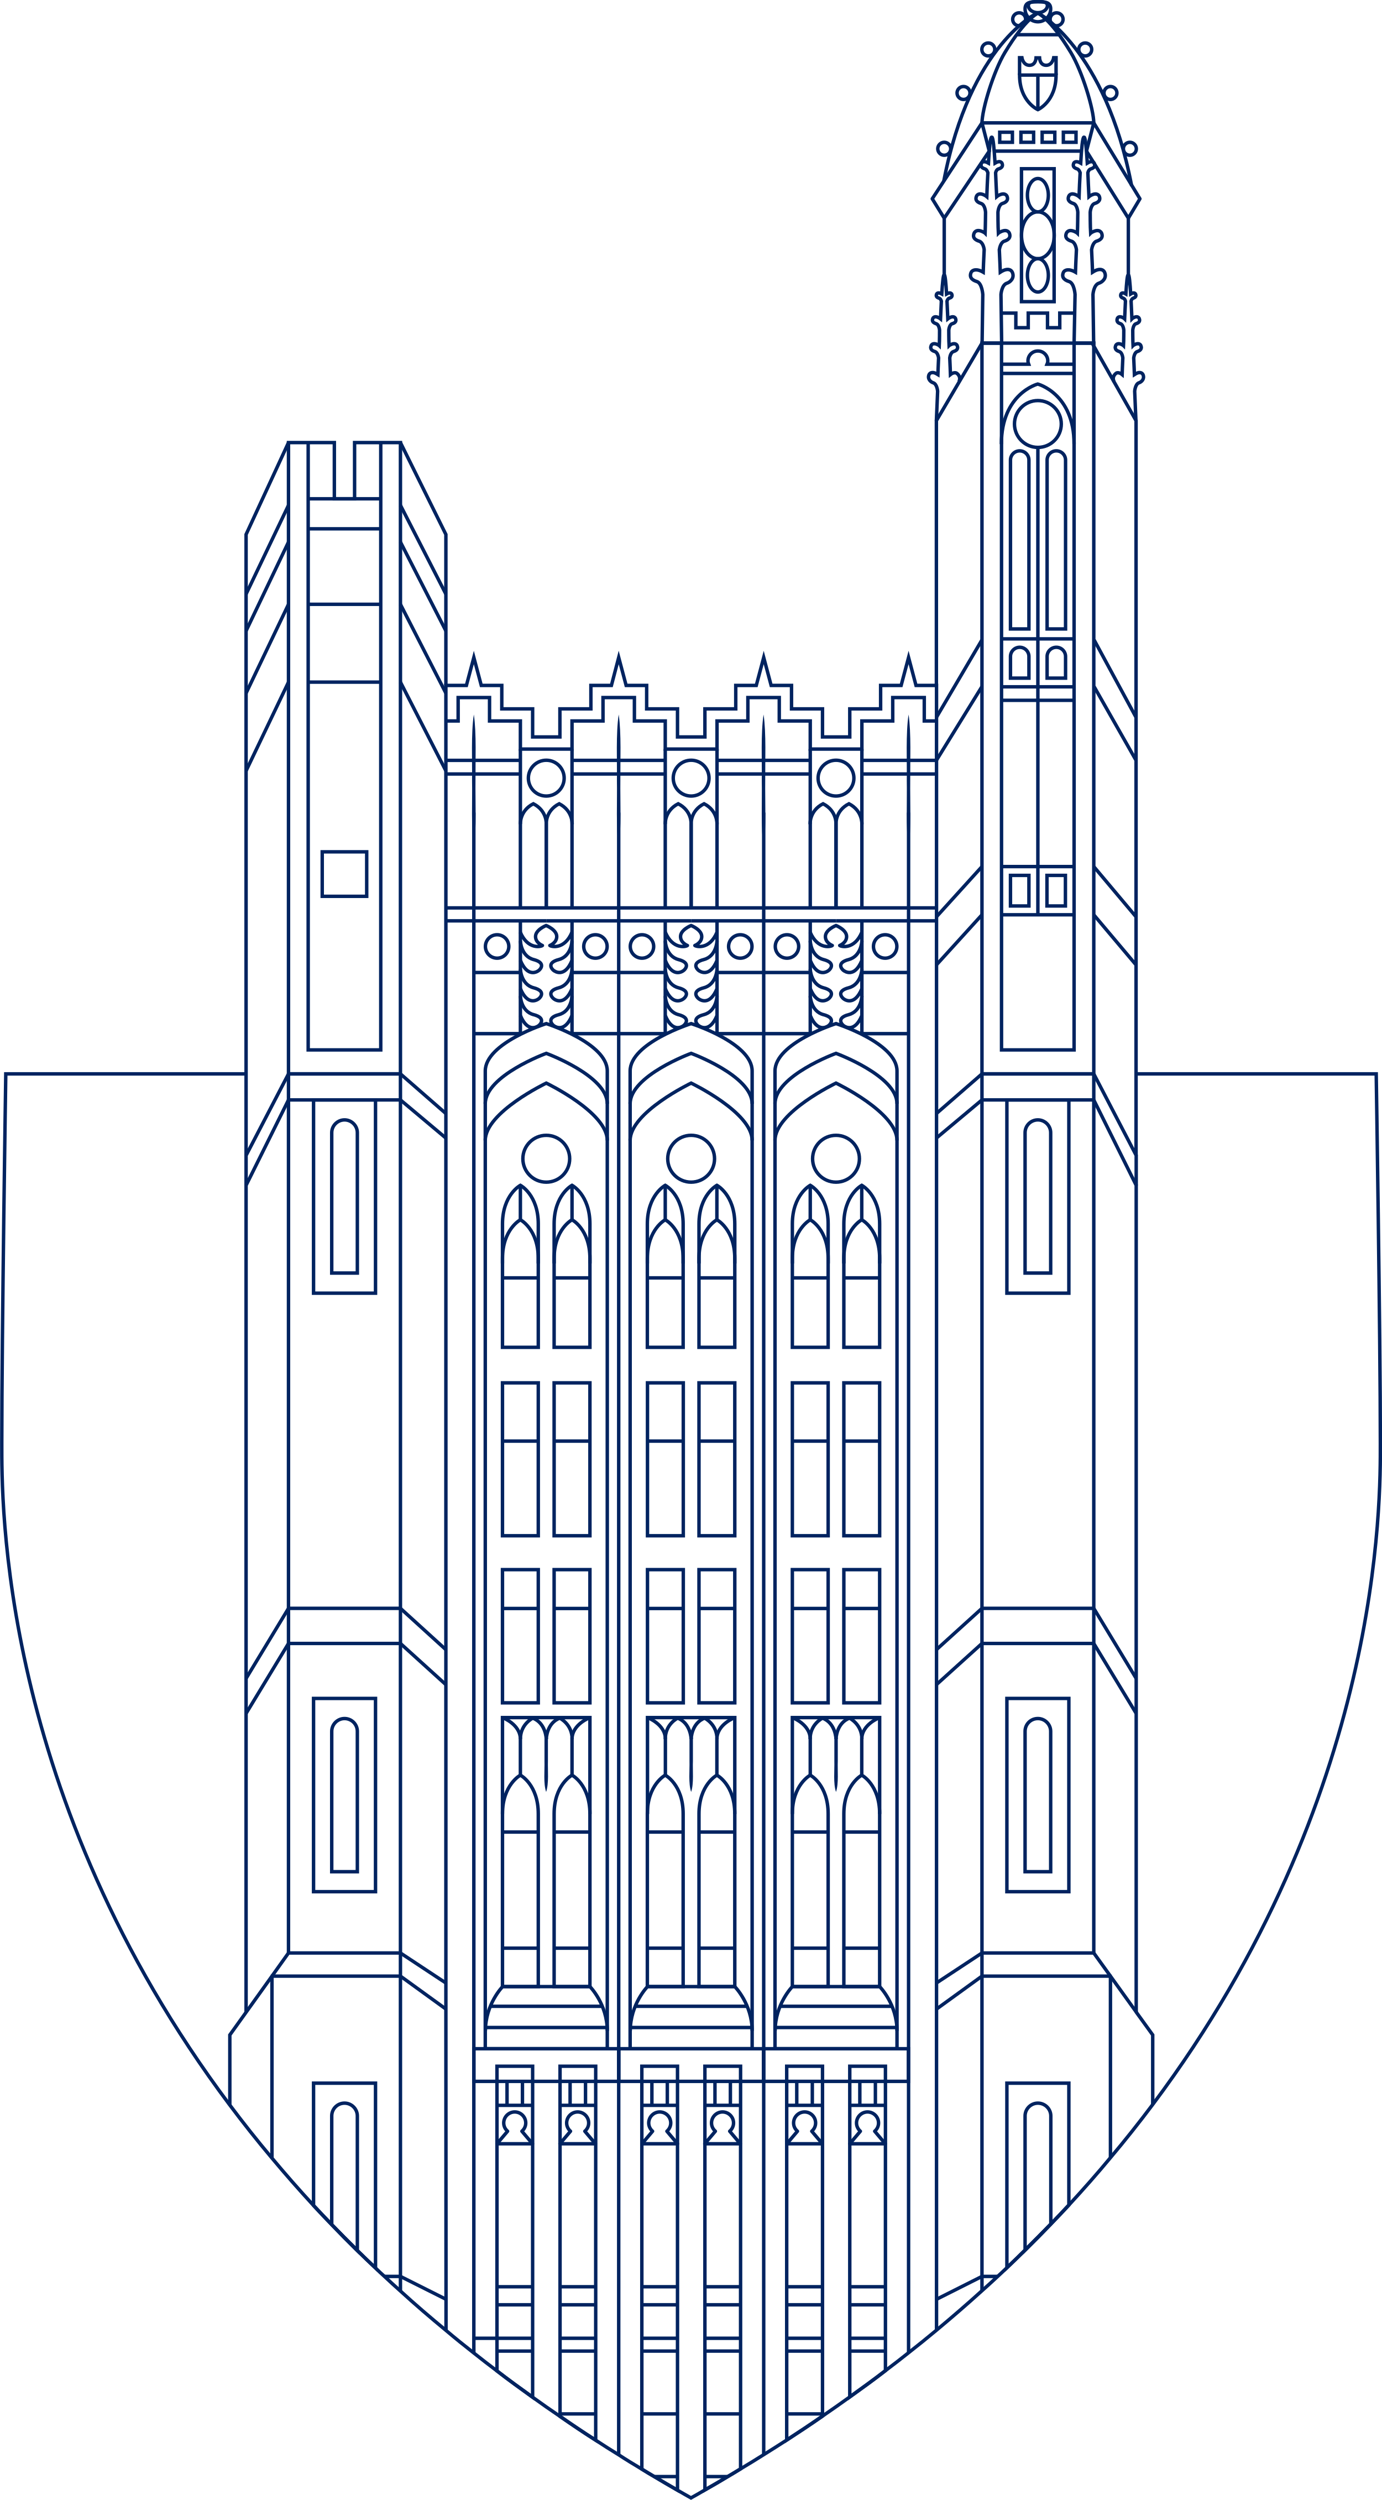 <?xml version="1.0" standalone="no"?>
<!DOCTYPE svg PUBLIC "-//W3C//DTD SVG 1.1//EN" "http://www.w3.org/Graphics/SVG/1.1/DTD/svg11.dtd">
<svg xmlns="http://www.w3.org/2000/svg" xmlns:xlink="http://www.w3.org/1999/xlink" version="1.1" id="Layer_1" x="0px" y="0px" viewBox="0 0 100.36 181.48" style="enable-background:new 0 0 100.36 181.48;" xml:space="preserve" width="100.36" height="181.48">
<style type="text/css">
	.st0{fill:none;stroke:#002360;stroke-width:0.25;stroke-miterlimit:10;}
	.st1{fill:#002360;}
	.st2{fill:none;stroke:#002360;stroke-width:0.25;stroke-linejoin:round;stroke-miterlimit:10;}
</style>
<g>
	<g>
		<g>
			<g>
				<path class="st0" d="M54.62,148.73V77.75c0-2.04-4.43-3.44-4.43-3.44s-4.43,1.4-4.43,3.44v70.98H54.62z"/>
				<path class="st0" d="M54.62,80.13c0-2.04-4.43-3.66-4.43-3.66s-4.43,1.62-4.43,3.66"/>
				<path class="st0" d="M54.62,82.79c0-2.04-4.43-4.16-4.43-4.16s-4.43,2.12-4.43,4.16"/>
				<circle class="st0" cx="50.19" cy="84.12" r="1.7"/>
				<path class="st0" d="M49.61,97.81c0,0,0-4.32,0-6.45s-1.3-2.81-1.3-2.81s-1.3,0.69-1.3,2.81s0,6.45,0,6.45H49.61z"/>
				<rect x="47.02" y="100.39" class="st0" width="2.6" height="11.1"/>
				<rect x="50.76" y="100.39" class="st0" width="2.6" height="11.1"/>
				<rect x="47.02" y="113.95" class="st0" width="2.6" height="9.67"/>
				<rect x="50.76" y="113.95" class="st0" width="2.6" height="9.67"/>
				<path class="st0" d="M53.36,97.81c0,0,0-4.32,0-6.45s-1.3-2.81-1.3-2.81s-1.3,0.69-1.3,2.81s0,6.45,0,6.45H53.36z"/>
				<path class="st0" d="M49.61,91.72c0,0,0-0.74,0-2.86c0-2.13-1.3-2.81-1.3-2.81s-1.3,0.69-1.3,2.81c0,2.13,0,2.86,0,2.86"/>
				<path class="st0" d="M53.36,91.72c0,0,0-0.74,0-2.86c0-2.13-1.3-2.81-1.3-2.81s-1.3,0.69-1.3,2.81c0,2.13,0,2.86,0,2.86"/>
				<path class="st0" d="M54.62,147.43c0-1.94-1.26-3.21-1.26-3.21h-6.34c0,0-1.25,1.27-1.25,3.21"/>
				<line class="st0" x1="54.21" y1="145.65" x2="46.17" y2="145.65"/>
				<line class="st0" x1="54.61" y1="147.19" x2="45.77" y2="147.19"/>
				<path class="st0" d="M49.61,144.22c0,0,0-10.41,0-12.54s-1.3-2.81-1.3-2.81s-1.3,0.69-1.3,2.81s0,12.54,0,12.54H49.61z"/>
				<path class="st0" d="M53.36,144.22c0,0,0-10.41,0-12.54s-1.3-2.81-1.3-2.81s-1.3,0.69-1.3,2.81s0,12.54,0,12.54H53.36z"/>
				<polyline class="st0" points="47.02,131.69 47.02,124.69 53.36,124.69 53.36,131.69     "/>
				<path class="st0" d="M47.02,124.69c0,0,1.3,0.48,1.3,1.57s0,2.62,0,2.62"/>
				<path class="st0" d="M53.36,124.69c0,0-1.3,0.48-1.3,1.57s0,2.62,0,2.62"/>
				<path class="st0" d="M50.19,126.25c0,0-0.02-1.16-0.98-1.52c0,0-0.9,0.43-0.9,1.52"/>
				<path class="st0" d="M50.19,126.25c0,0,0.02-1.16,0.98-1.52c0,0,0.9,0.43,0.9,1.52"/>
				<g>
					<path class="st1" d="M50.19,130.09c-0.21-0.62-0.1-1.59-0.12-2.24c0-0.37,0-1.32,0-1.68c0,0,0.13-0.56,0.13-0.56l0.12,0.56       c0,0.35,0,1.31,0,1.68C50.29,128.5,50.4,129.47,50.19,130.09L50.19,130.09z"/>
				</g>
				<line class="st0" x1="50.76" y1="133" x2="53.36" y2="133"/>
				<line class="st0" x1="50.76" y1="141.43" x2="53.36" y2="141.43"/>
				<line class="st0" x1="47.02" y1="133" x2="49.61" y2="133"/>
				<line class="st0" x1="50.76" y1="116.77" x2="53.36" y2="116.77"/>
				<line class="st0" x1="47.02" y1="116.77" x2="49.61" y2="116.77"/>
				<line class="st0" x1="50.76" y1="92.77" x2="53.36" y2="92.77"/>
				<line class="st0" x1="47.02" y1="92.77" x2="49.61" y2="92.77"/>
				<line class="st0" x1="50.76" y1="104.62" x2="53.36" y2="104.62"/>
				<line class="st0" x1="47.02" y1="104.62" x2="49.61" y2="104.62"/>
				<line class="st0" x1="47.02" y1="141.43" x2="49.61" y2="141.43"/>
				<line class="st0" x1="52.06" y1="88.54" x2="52.06" y2="86.05"/>
				<line class="st0" x1="48.31" y1="86.05" x2="48.31" y2="88.54"/>
				<g>
					<path class="st0" d="M49.2,150v30.78c-0.57-0.33-1.14-0.66-1.69-0.99c-0.3-0.18-0.6-0.35-0.9-0.54V150H49.2z"/>
					<path class="st2" d="M49.2,155.63l-0.77-0.91c0.17-0.15,0.28-0.36,0.28-0.6c0-0.44-0.36-0.8-0.8-0.8c-0.44,0-0.8,0.36-0.8,0.8       c0,0.24,0.11,0.45,0.28,0.6l-0.77,0.91H49.2z"/>
					<g>
						<line class="st2" x1="46.61" y1="166.01" x2="49.2" y2="166.01"/>
						<line class="st2" x1="46.61" y1="167.32" x2="49.2" y2="167.32"/>
						<line class="st2" x1="46.61" y1="169.75" x2="49.2" y2="169.75"/>
						<line class="st2" x1="46.61" y1="170.68" x2="49.2" y2="170.68"/>
					</g>
					<g>
						<line class="st2" x1="49.2" y1="179.79" x2="47.51" y2="179.79"/>
					</g>
					<line class="st2" x1="49.2" y1="175.24" x2="46.61" y2="175.24"/>
					<line class="st2" x1="49.2" y1="152.84" x2="46.61" y2="152.84"/>
					<g>
						<line class="st2" x1="48.46" y1="151.1" x2="48.46" y2="152.84"/>
						<line class="st2" x1="47.34" y1="151.1" x2="47.34" y2="152.84"/>
					</g>
				</g>
				<path class="st0" d="M53.78,150v29.23c-0.31,0.19-0.62,0.38-0.93,0.56c-0.54,0.33-1.1,0.65-1.66,0.97V150H53.78z"/>
				<path class="st2" d="M51.18,155.63l0.77-0.91c-0.17-0.15-0.28-0.36-0.28-0.6c0-0.44,0.36-0.8,0.8-0.8c0.44,0,0.8,0.36,0.8,0.8      c0,0.24-0.11,0.45-0.28,0.6l0.77,0.91H51.18z"/>
				<g>
					<line class="st2" x1="53.78" y1="166.01" x2="51.18" y2="166.01"/>
					<line class="st2" x1="53.78" y1="167.32" x2="51.18" y2="167.32"/>
					<line class="st2" x1="53.78" y1="169.75" x2="51.18" y2="169.75"/>
					<line class="st2" x1="53.78" y1="170.68" x2="51.18" y2="170.68"/>
				</g>
				<g>
					<line class="st2" x1="52.85" y1="179.79" x2="51.19" y2="179.79"/>
				</g>
				<line class="st2" x1="51.18" y1="175.24" x2="53.78" y2="175.24"/>
				<line class="st2" x1="51.18" y1="152.84" x2="53.78" y2="152.84"/>
				<g>
					<line class="st2" x1="51.92" y1="151.1" x2="51.92" y2="152.84"/>
					<line class="st2" x1="53.04" y1="151.1" x2="53.04" y2="152.84"/>
				</g>
				<rect x="44.93" y="148.73" class="st0" width="10.52" height="2.37"/>
				<g>
					<polyline class="st0" points="44.93,178.21 44.93,151.1 44.93,148.73 44.93,75.04 44.93,70.6 44.93,66.85 44.93,65.91        44.93,61.52 44.93,58.99      "/>
					<line class="st0" x1="48.31" y1="75.09" x2="48.31" y2="66.85"/>
					<path class="st0" d="M49.27,66.41"/>
					<line class="st0" x1="50.19" y1="66.85" x2="44.93" y2="66.85"/>
					<line class="st0" x1="48.31" y1="70.6" x2="44.93" y2="70.6"/>
					<path class="st2" d="M48.31,70.36c0,0,0.04,1.11,0.96,1.35s0.49,0.7,0.39,0.78c-0.1,0.09-0.81,0.58-1.35-0.72"/>
					<path class="st2" d="M48.31,68.31c0,0,0.04,1.11,0.96,1.35c0.92,0.24,0.49,0.7,0.39,0.78c-0.1,0.09-0.81,0.58-1.35-0.72"/>
					<path class="st2" d="M48.31,66.41"/>
				</g>
				<g>
					<polyline class="st0" points="55.46,58.99 55.46,61.52 55.46,65.91 55.46,66.85 55.46,70.6 55.46,75.04 55.46,148.73        55.46,151.1 55.46,178.2      "/>
					<line class="st0" x1="52.07" y1="75.09" x2="52.07" y2="66.85"/>
					<path class="st0" d="M51.11,66.41"/>
					<line class="st0" x1="50.19" y1="66.85" x2="55.45" y2="66.85"/>
					<line class="st0" x1="52.07" y1="70.6" x2="55.45" y2="70.6"/>
					<path class="st2" d="M52.07,70.36c0,0-0.04,1.11-0.96,1.35c-0.92,0.24-0.49,0.7-0.39,0.78c0.1,0.09,0.81,0.58,1.35-0.72"/>
					<path class="st2" d="M52.07,68.31c0,0-0.04,1.11-0.96,1.35c-0.92,0.24-0.49,0.7-0.39,0.78s0.81,0.58,1.35-0.72"/>
					<path class="st2" d="M52.07,66.41"/>
					<path class="st2" d="M52.07,67.67c-0.54,1.29-1.5,1.06-1.61,0.97c0,0,0.5-0.19,0.5-0.65c0-0.5-0.77-0.8-0.77-0.8       s-0.77,0.3-0.77,0.8c0,0.46,0.5,0.65,0.5,0.65c-0.1,0.09-1.06,0.32-1.61-0.97"/>
				</g>
				<circle class="st2" cx="46.62" cy="68.71" r="0.85"/>
				<circle class="st2" cx="50.19" cy="56.49" r="1.3"/>
				<circle class="st2" cx="53.76" cy="68.71" r="0.85"/>
				<path class="st2" d="M48.31,72.31c0,0,0.04,1.11,0.96,1.35c0.92,0.24,0.49,0.7,0.39,0.78c-0.1,0.09-0.81,0.58-1.35-0.72"/>
				<path class="st2" d="M52.07,72.31c0,0-0.04,1.11-0.96,1.35c-0.92,0.24-0.49,0.7-0.39,0.78c0.1,0.09,0.81,0.58,1.35-0.72"/>
				<line class="st2" x1="44.93" y1="75.04" x2="48.31" y2="75.04"/>
				<line class="st2" x1="52.07" y1="75.04" x2="55.45" y2="75.04"/>
				<line class="st0" x1="48.31" y1="65.91" x2="48.31" y2="54.38"/>
				<line class="st0" x1="52.07" y1="65.91" x2="52.07" y2="54.38"/>
				<g>
					<path class="st1" d="M44.93,61.51c-0.21-1.36-0.1-3.43-0.13-4.82c0.02-1.36-0.08-3.48,0.13-4.82c0.2,1.33,0.11,3.46,0.12,4.82       C45.03,58.09,45.14,60.15,44.93,61.51L44.93,61.51z"/>
				</g>
				<g>
					<path class="st1" d="M55.45,61.51c-0.21-1.36-0.1-3.43-0.13-4.82c0.02-1.36-0.08-3.48,0.13-4.82c0.2,1.33,0.11,3.46,0.12,4.82       C55.55,58.09,55.66,60.15,55.45,61.51L55.45,61.51z"/>
				</g>
				<path class="st0" d="M50.19,65.91l0-6.08c0,0,0.07-0.97-0.94-1.48c-1,0.51-0.94,1.48-0.94,1.48"/>
				<path class="st0" d="M50.19,65.91l0-6.08c0,0-0.07-0.97,0.94-1.48c1,0.51,0.94,1.48,0.94,1.48"/>
				<line class="st2" x1="55.45" y1="65.91" x2="44.93" y2="65.91"/>
				<line class="st2" x1="48.31" y1="55.2" x2="44.93" y2="55.2"/>
				<line class="st2" x1="48.31" y1="56.19" x2="44.93" y2="56.19"/>
				<line class="st2" x1="55.45" y1="55.2" x2="52.07" y2="55.2"/>
				<line class="st2" x1="55.45" y1="56.19" x2="52.07" y2="56.19"/>
			</g>
			<g>
				<path class="st0" d="M65.14,148.73V77.75c0-2.04-4.43-3.44-4.43-3.44s-4.43,1.4-4.43,3.44v70.98H65.14z"/>
				<path class="st0" d="M65.14,80.13c0-2.04-4.43-3.66-4.43-3.66s-4.43,1.62-4.43,3.66"/>
				<path class="st0" d="M65.14,82.79c0-2.04-4.43-4.16-4.43-4.16s-4.43,2.12-4.43,4.16"/>
				<circle class="st0" cx="60.71" cy="84.12" r="1.7"/>
				<path class="st0" d="M60.14,97.81c0,0,0-4.32,0-6.45s-1.3-2.81-1.3-2.81s-1.3,0.69-1.3,2.81s0,6.45,0,6.45H60.14z"/>
				<rect x="57.54" y="100.39" class="st0" width="2.6" height="11.1"/>
				<rect x="61.28" y="100.39" class="st0" width="2.6" height="11.1"/>
				<rect x="57.54" y="113.95" class="st0" width="2.6" height="9.67"/>
				<rect x="61.28" y="113.95" class="st0" width="2.6" height="9.67"/>
				<path class="st0" d="M63.88,97.81c0,0,0-4.32,0-6.45s-1.3-2.81-1.3-2.81s-1.3,0.69-1.3,2.81s0,6.45,0,6.45H63.88z"/>
				<path class="st0" d="M60.14,91.72c0,0,0-0.74,0-2.86c0-2.13-1.3-2.81-1.3-2.81s-1.3,0.69-1.3,2.81c0,2.13,0,2.86,0,2.86"/>
				<path class="st0" d="M63.88,91.72c0,0,0-0.74,0-2.86c0-2.13-1.3-2.81-1.3-2.81s-1.3,0.69-1.3,2.81c0,2.13,0,2.86,0,2.86"/>
				<path class="st0" d="M65.14,147.43c0-1.94-1.26-3.21-1.26-3.21h-6.34c0,0-1.25,1.27-1.25,3.21"/>
				<line class="st0" x1="64.73" y1="145.65" x2="56.7" y2="145.65"/>
				<line class="st0" x1="65.14" y1="147.19" x2="56.29" y2="147.19"/>
				<path class="st0" d="M60.14,144.22c0,0,0-10.41,0-12.54s-1.3-2.81-1.3-2.81s-1.3,0.69-1.3,2.81s0,12.54,0,12.54H60.14z"/>
				<path class="st0" d="M63.88,144.22c0,0,0-10.41,0-12.54s-1.3-2.81-1.3-2.81s-1.3,0.69-1.3,2.81s0,12.54,0,12.54H63.88z"/>
				<polyline class="st0" points="57.54,131.69 57.54,124.69 63.88,124.69 63.88,131.69     "/>
				<path class="st0" d="M57.54,124.69c0,0,1.3,0.48,1.3,1.57s0,2.62,0,2.62"/>
				<path class="st0" d="M63.88,124.69c0,0-1.3,0.48-1.3,1.57s0,2.62,0,2.62"/>
				<path class="st0" d="M60.71,126.25c0,0-0.02-1.16-0.98-1.52c0,0-0.9,0.43-0.9,1.52"/>
				<path class="st0" d="M60.71,126.25c0,0,0.02-1.16,0.98-1.52c0,0,0.9,0.43,0.9,1.52"/>
				<g>
					<path class="st1" d="M60.71,130.09c-0.21-0.62-0.1-1.59-0.12-2.24c0-0.37,0-1.32,0-1.68c0,0,0.13-0.56,0.13-0.56l0.12,0.56       c0,0.35,0,1.31,0,1.68C60.81,128.5,60.92,129.47,60.71,130.09L60.71,130.09z"/>
				</g>
				<line class="st0" x1="61.28" y1="133" x2="63.88" y2="133"/>
				<line class="st0" x1="61.28" y1="141.43" x2="63.88" y2="141.43"/>
				<line class="st0" x1="57.54" y1="133" x2="60.14" y2="133"/>
				<line class="st0" x1="61.28" y1="116.77" x2="63.88" y2="116.77"/>
				<line class="st0" x1="57.54" y1="116.77" x2="60.14" y2="116.77"/>
				<line class="st0" x1="61.28" y1="92.77" x2="63.88" y2="92.77"/>
				<line class="st0" x1="57.54" y1="92.77" x2="60.14" y2="92.77"/>
				<line class="st0" x1="61.28" y1="104.62" x2="63.88" y2="104.62"/>
				<line class="st0" x1="57.54" y1="104.62" x2="60.14" y2="104.62"/>
				<line class="st0" x1="57.54" y1="141.43" x2="60.14" y2="141.43"/>
				<line class="st0" x1="62.58" y1="88.54" x2="62.58" y2="86.05"/>
				<line class="st0" x1="58.84" y1="86.05" x2="58.84" y2="88.54"/>
				<g>
					<path class="st0" d="M59.73,150v25.4c-0.85,0.59-1.72,1.17-2.6,1.74V150H59.73z"/>
					<path class="st2" d="M59.72,155.63l-0.77-0.91c0.17-0.15,0.28-0.36,0.28-0.6c0-0.44-0.36-0.8-0.8-0.8c-0.44,0-0.8,0.36-0.8,0.8       c0,0.24,0.11,0.45,0.28,0.6l-0.77,0.91H59.72z"/>
					<g>
						<line class="st2" x1="57.13" y1="166.01" x2="59.72" y2="166.01"/>
						<line class="st2" x1="57.13" y1="167.32" x2="59.72" y2="167.32"/>
						<line class="st2" x1="57.13" y1="169.75" x2="59.72" y2="169.75"/>
						<line class="st2" x1="57.13" y1="170.68" x2="59.72" y2="170.68"/>
					</g>
					<line class="st2" x1="59.72" y1="175.24" x2="57.13" y2="175.24"/>
					<line class="st2" x1="59.72" y1="152.84" x2="57.13" y2="152.84"/>
					<g>
						<line class="st2" x1="58.99" y1="151.1" x2="58.99" y2="152.84"/>
						<line class="st2" x1="57.86" y1="151.1" x2="57.86" y2="152.84"/>
					</g>
				</g>
				<path class="st0" d="M64.3,150v22.1c-0.84,0.65-1.71,1.28-2.59,1.91V150H64.3z"/>
				<path class="st2" d="M61.71,155.63l0.77-0.91c-0.17-0.15-0.28-0.36-0.28-0.6c0-0.44,0.36-0.8,0.8-0.8c0.44,0,0.8,0.36,0.8,0.8      c0,0.24-0.11,0.45-0.28,0.6l0.77,0.91H61.71z"/>
				<g>
					<line class="st2" x1="64.3" y1="166.01" x2="61.71" y2="166.01"/>
					<line class="st2" x1="64.3" y1="167.32" x2="61.71" y2="167.32"/>
					<line class="st2" x1="64.3" y1="169.75" x2="61.71" y2="169.75"/>
					<line class="st2" x1="64.3" y1="170.68" x2="61.71" y2="170.68"/>
				</g>
				<line class="st2" x1="61.71" y1="152.84" x2="64.3" y2="152.84"/>
				<g>
					<line class="st2" x1="62.44" y1="151.1" x2="62.44" y2="152.84"/>
					<line class="st2" x1="63.57" y1="151.1" x2="63.57" y2="152.84"/>
				</g>
				<rect x="55.45" y="148.73" class="st0" width="10.52" height="2.37"/>
				<g>
					<path class="st0" d="M55.45,58.99"/>
					<line class="st0" x1="58.84" y1="75.09" x2="58.84" y2="66.85"/>
					<path class="st0" d="M59.79,66.41"/>
					<line class="st0" x1="60.71" y1="66.85" x2="55.45" y2="66.85"/>
					<line class="st0" x1="58.84" y1="70.6" x2="55.45" y2="70.6"/>
					<path class="st2" d="M58.84,70.36c0,0,0.04,1.11,0.96,1.35s0.49,0.7,0.39,0.78c-0.1,0.09-0.81,0.58-1.35-0.72"/>
					<path class="st2" d="M58.84,68.31c0,0,0.04,1.11,0.96,1.35c0.92,0.24,0.49,0.7,0.39,0.78c-0.1,0.09-0.81,0.58-1.35-0.72"/>
					<path class="st2" d="M58.84,66.41"/>
				</g>
				<g>
					<polyline class="st0" points="65.98,58.99 65.98,61.52 65.98,65.91 65.98,66.85 65.98,70.6 65.98,75.04 65.98,148.73        65.98,151.1 65.98,170.8      "/>
					<line class="st0" x1="62.59" y1="75.09" x2="62.59" y2="66.85"/>
					<path class="st0" d="M61.63,66.41"/>
					<line class="st0" x1="60.71" y1="66.85" x2="68" y2="66.85"/>
					<line class="st0" x1="62.59" y1="70.6" x2="65.98" y2="70.6"/>
					<path class="st2" d="M62.59,70.36c0,0-0.04,1.11-0.96,1.35c-0.92,0.24-0.49,0.7-0.39,0.78c0.1,0.09,0.81,0.58,1.35-0.72"/>
					<path class="st2" d="M62.59,68.31c0,0-0.04,1.11-0.96,1.35c-0.92,0.24-0.49,0.7-0.39,0.78s0.81,0.58,1.35-0.72"/>
					<path class="st2" d="M62.59,66.41"/>
					<path class="st2" d="M62.59,67.67c-0.54,1.29-1.5,1.06-1.61,0.97c0,0,0.5-0.19,0.5-0.65c0-0.5-0.77-0.8-0.77-0.8       s-0.77,0.3-0.77,0.8c0,0.46,0.5,0.65,0.5,0.65c-0.1,0.09-1.06,0.32-1.61-0.97"/>
				</g>
				<circle class="st2" cx="57.15" cy="68.71" r="0.85"/>
				<circle class="st2" cx="60.71" cy="56.49" r="1.3"/>
				<circle class="st2" cx="64.28" cy="68.71" r="0.85"/>
				<path class="st2" d="M58.84,72.31c0,0,0.04,1.11,0.96,1.35c0.92,0.24,0.49,0.7,0.39,0.78c-0.1,0.09-0.81,0.58-1.35-0.72"/>
				<path class="st2" d="M62.59,72.31c0,0-0.04,1.11-0.96,1.35c-0.92,0.24-0.49,0.7-0.39,0.78c0.1,0.09,0.81,0.58,1.35-0.72"/>
				<line class="st2" x1="55.45" y1="75.04" x2="58.84" y2="75.04"/>
				<line class="st2" x1="62.59" y1="75.04" x2="65.98" y2="75.04"/>
				<line class="st0" x1="58.84" y1="65.91" x2="58.84" y2="54.38"/>
				<line class="st0" x1="62.59" y1="65.91" x2="62.59" y2="54.38"/>
				<g>
					<path class="st1" d="M65.98,61.51c-0.21-1.36-0.1-3.43-0.13-4.82c0.02-1.36-0.08-3.48,0.13-4.82c0.2,1.33,0.11,3.46,0.12,4.82       C66.08,58.09,66.19,60.15,65.98,61.51L65.98,61.51z"/>
				</g>
				<path class="st0" d="M60.71,65.91l0-6.08c0,0,0.07-0.97-0.94-1.48c-1,0.51-0.94,1.48-0.94,1.48"/>
				<path class="st0" d="M60.71,65.91l0-6.08c0,0-0.07-0.97,0.94-1.48c1,0.51,0.94,1.48,0.94,1.48"/>
				<line class="st2" x1="68" y1="65.91" x2="55.45" y2="65.91"/>
				<line class="st2" x1="58.84" y1="55.2" x2="55.45" y2="55.2"/>
				<line class="st2" x1="58.84" y1="56.19" x2="55.45" y2="56.19"/>
				<line class="st2" x1="68" y1="55.2" x2="62.59" y2="55.2"/>
				<line class="st2" x1="68" y1="56.19" x2="62.59" y2="56.19"/>
			</g>
			<g>
				<path class="st0" d="M44.1,148.73V77.75c0-2.04-4.43-3.44-4.43-3.44s-4.43,1.4-4.43,3.44v70.98H44.1z"/>
				<path class="st0" d="M44.1,80.13c0-2.04-4.43-3.66-4.43-3.66s-4.43,1.62-4.43,3.66"/>
				<path class="st0" d="M44.1,82.79c0-2.04-4.43-4.16-4.43-4.16s-4.43,2.12-4.43,4.16"/>
				<circle class="st0" cx="39.67" cy="84.12" r="1.7"/>
				<path class="st0" d="M39.09,97.81c0,0,0-4.32,0-6.45s-1.3-2.81-1.3-2.81s-1.3,0.69-1.3,2.81s0,6.45,0,6.45H39.09z"/>
				<rect x="36.49" y="100.39" class="st0" width="2.6" height="11.1"/>
				<rect x="40.24" y="100.39" class="st0" width="2.6" height="11.1"/>
				<rect x="36.49" y="113.95" class="st0" width="2.6" height="9.67"/>
				<rect x="40.24" y="113.95" class="st0" width="2.6" height="9.67"/>
				<path class="st0" d="M42.84,97.81c0,0,0-4.32,0-6.45s-1.3-2.81-1.3-2.81s-1.3,0.69-1.3,2.81s0,6.45,0,6.45H42.84z"/>
				<path class="st0" d="M39.09,91.72c0,0,0-0.74,0-2.86c0-2.13-1.3-2.81-1.3-2.81s-1.3,0.69-1.3,2.81c0,2.13,0,2.86,0,2.86"/>
				<path class="st0" d="M42.84,91.72c0,0,0-0.74,0-2.86c0-2.13-1.3-2.81-1.3-2.81s-1.3,0.69-1.3,2.81c0,2.13,0,2.86,0,2.86"/>
				<path class="st0" d="M44.1,147.43c0-1.94-1.26-3.21-1.26-3.21h-6.34c0,0-1.25,1.27-1.25,3.21"/>
				<line class="st0" x1="43.69" y1="145.65" x2="35.65" y2="145.65"/>
				<line class="st0" x1="44.09" y1="147.19" x2="35.25" y2="147.19"/>
				<path class="st0" d="M39.09,144.22c0,0,0-10.41,0-12.54s-1.3-2.81-1.3-2.81s-1.3,0.69-1.3,2.81s0,12.54,0,12.54H39.09z"/>
				<path class="st0" d="M42.84,144.22c0,0,0-10.41,0-12.54s-1.3-2.81-1.3-2.81s-1.3,0.69-1.3,2.81s0,12.54,0,12.54H42.84z"/>
				<polyline class="st0" points="36.49,131.69 36.49,124.69 42.84,124.69 42.84,131.69     "/>
				<path class="st0" d="M36.49,124.69c0,0,1.3,0.48,1.3,1.57s0,2.62,0,2.62"/>
				<path class="st0" d="M42.84,124.69c0,0-1.3,0.48-1.3,1.57s0,2.62,0,2.62"/>
				<path class="st0" d="M39.67,126.25c0,0-0.02-1.16-0.98-1.52c0,0-0.9,0.43-0.9,1.52"/>
				<path class="st0" d="M39.67,126.25c0,0,0.02-1.16,0.98-1.52c0,0,0.9,0.43,0.9,1.52"/>
				<g>
					<path class="st1" d="M39.66,130.09c-0.21-0.62-0.1-1.59-0.12-2.24c0-0.37,0-1.32,0-1.68c0,0,0.13-0.56,0.13-0.56l0.12,0.56       c0,0.35,0,1.31,0,1.68C39.77,128.5,39.87,129.47,39.66,130.09L39.66,130.09z"/>
				</g>
				<line class="st0" x1="40.24" y1="133" x2="42.84" y2="133"/>
				<line class="st0" x1="40.24" y1="141.43" x2="42.84" y2="141.43"/>
				<line class="st0" x1="36.49" y1="133" x2="39.09" y2="133"/>
				<line class="st0" x1="40.24" y1="116.77" x2="42.84" y2="116.77"/>
				<line class="st0" x1="36.49" y1="116.77" x2="39.09" y2="116.77"/>
				<line class="st0" x1="40.24" y1="92.77" x2="42.84" y2="92.77"/>
				<line class="st0" x1="36.49" y1="92.77" x2="39.09" y2="92.77"/>
				<line class="st0" x1="40.24" y1="104.62" x2="42.84" y2="104.62"/>
				<line class="st0" x1="36.49" y1="104.62" x2="39.09" y2="104.62"/>
				<line class="st0" x1="36.49" y1="141.43" x2="39.09" y2="141.43"/>
				<line class="st0" x1="41.54" y1="88.54" x2="41.54" y2="86.05"/>
				<line class="st0" x1="37.79" y1="86.05" x2="37.79" y2="88.54"/>
				<g>
					<path class="st0" d="M38.68,150v24.03c-0.88-0.63-1.75-1.26-2.59-1.91V150H38.68z"/>
					<path class="st2" d="M38.67,155.63l-0.77-0.91c0.17-0.15,0.28-0.36,0.28-0.6c0-0.44-0.36-0.8-0.8-0.8c-0.44,0-0.8,0.36-0.8,0.8       c0,0.24,0.11,0.45,0.28,0.6l-0.77,0.91H38.67z"/>
					<g>
						<line class="st2" x1="36.08" y1="166.01" x2="38.67" y2="166.01"/>
						<line class="st2" x1="36.08" y1="167.32" x2="38.67" y2="167.32"/>
						<line class="st2" x1="34.41" y1="169.75" x2="38.67" y2="169.75"/>
						<line class="st2" x1="36.08" y1="170.68" x2="38.67" y2="170.68"/>
					</g>
					<line class="st2" x1="38.67" y1="152.84" x2="36.08" y2="152.84"/>
					<g>
						<line class="st2" x1="37.94" y1="151.1" x2="37.94" y2="152.84"/>
						<line class="st2" x1="36.82" y1="151.1" x2="36.82" y2="152.84"/>
					</g>
				</g>
				<path class="st0" d="M43.26,150v27.15c-0.88-0.56-1.74-1.14-2.59-1.73V150H43.26z"/>
				<path class="st2" d="M40.66,155.63l0.77-0.91c-0.17-0.15-0.28-0.36-0.28-0.6c0-0.44,0.36-0.8,0.8-0.8c0.44,0,0.8,0.36,0.8,0.8      c0,0.24-0.11,0.45-0.28,0.6l0.77,0.91H40.66z"/>
				<g>
					<line class="st2" x1="43.25" y1="166.01" x2="40.66" y2="166.01"/>
					<line class="st2" x1="43.25" y1="167.32" x2="40.66" y2="167.32"/>
					<line class="st2" x1="43.25" y1="169.75" x2="40.66" y2="169.75"/>
					<line class="st2" x1="43.25" y1="170.68" x2="40.66" y2="170.68"/>
				</g>
				<line class="st2" x1="40.66" y1="175.24" x2="43.25" y2="175.24"/>
				<line class="st2" x1="40.66" y1="152.84" x2="43.25" y2="152.84"/>
				<g>
					<line class="st2" x1="41.4" y1="151.1" x2="41.4" y2="152.84"/>
					<line class="st2" x1="42.52" y1="151.1" x2="42.52" y2="152.84"/>
				</g>
				<rect x="34.41" y="148.73" class="st0" width="10.52" height="2.37"/>
				<g>
					<polyline class="st0" points="34.41,170.82 34.41,169.75 34.41,151.1 34.41,148.73 34.41,75.04 34.41,70.6 34.41,66.85        34.41,65.91 34.41,61.52 34.41,58.99      "/>
					<line class="st0" x1="37.79" y1="75.09" x2="37.79" y2="66.85"/>
					<path class="st0" d="M38.75,66.41"/>
					<line class="st0" x1="39.67" y1="66.85" x2="32.38" y2="66.85"/>
					<line class="st0" x1="37.79" y1="70.6" x2="34.41" y2="70.6"/>
					<path class="st2" d="M37.79,70.36c0,0,0.04,1.11,0.96,1.35s0.49,0.7,0.39,0.78c-0.1,0.09-0.81,0.58-1.35-0.72"/>
					<path class="st2" d="M37.79,68.31c0,0,0.04,1.11,0.96,1.35c0.92,0.24,0.49,0.7,0.39,0.78c-0.1,0.09-0.81,0.58-1.35-0.72"/>
					<path class="st2" d="M37.79,66.41"/>
				</g>
				<g>
					<path class="st0" d="M44.93,58.99"/>
					<line class="st0" x1="41.54" y1="75.09" x2="41.54" y2="66.85"/>
					<path class="st0" d="M40.59,66.41"/>
					<line class="st0" x1="39.67" y1="66.85" x2="44.93" y2="66.85"/>
					<line class="st0" x1="41.54" y1="70.6" x2="44.93" y2="70.6"/>
					<path class="st2" d="M41.54,70.36c0,0-0.04,1.11-0.96,1.35c-0.92,0.24-0.49,0.7-0.39,0.78c0.1,0.09,0.81,0.58,1.35-0.72"/>
					<path class="st2" d="M41.54,68.31c0,0-0.04,1.11-0.96,1.35c-0.92,0.24-0.49,0.7-0.39,0.78s0.81,0.58,1.35-0.72"/>
					<path class="st2" d="M41.54,66.41"/>
					<path class="st2" d="M41.54,67.67c-0.54,1.29-1.5,1.06-1.61,0.97c0,0,0.5-0.19,0.5-0.65c0-0.5-0.77-0.8-0.77-0.8       s-0.77,0.3-0.77,0.8c0,0.46,0.5,0.65,0.5,0.65c-0.1,0.09-1.06,0.32-1.61-0.97"/>
				</g>
				<circle class="st2" cx="36.1" cy="68.71" r="0.85"/>
				<circle class="st2" cx="39.67" cy="56.49" r="1.3"/>
				<circle class="st2" cx="43.24" cy="68.71" r="0.85"/>
				<path class="st2" d="M37.79,72.31c0,0,0.04,1.11,0.96,1.35c0.92,0.24,0.49,0.7,0.39,0.78c-0.1,0.09-0.81,0.58-1.35-0.72"/>
				<path class="st2" d="M41.54,72.31c0,0-0.04,1.11-0.96,1.35c-0.92,0.24-0.49,0.7-0.39,0.78c0.1,0.09,0.81,0.58,1.35-0.72"/>
				<line class="st2" x1="34.41" y1="75.04" x2="37.79" y2="75.04"/>
				<line class="st2" x1="41.54" y1="75.04" x2="44.93" y2="75.04"/>
				<line class="st0" x1="37.79" y1="65.91" x2="37.79" y2="54.38"/>
				<line class="st0" x1="41.54" y1="65.91" x2="41.54" y2="54.38"/>
				<g>
					<path class="st1" d="M34.41,61.51c-0.21-1.36-0.1-3.43-0.13-4.82c0.02-1.36-0.08-3.48,0.13-4.82c0.2,1.33,0.11,3.46,0.12,4.82       C34.51,58.09,34.62,60.15,34.41,61.51L34.41,61.51z"/>
				</g>
				<path class="st0" d="M39.67,65.91l0-6.08c0,0,0.07-0.97-0.94-1.48c-1,0.51-0.94,1.48-0.94,1.48"/>
				<path class="st0" d="M39.67,65.91l0-6.08c0,0-0.07-0.97,0.94-1.48c1,0.51,0.94,1.48,0.94,1.48"/>
				<line class="st2" x1="44.93" y1="65.91" x2="32.38" y2="65.91"/>
				<line class="st2" x1="37.79" y1="55.2" x2="32.38" y2="55.2"/>
				<line class="st2" x1="37.79" y1="56.19" x2="32.38" y2="56.19"/>
				<line class="st2" x1="44.93" y1="55.2" x2="41.54" y2="55.2"/>
				<line class="st2" x1="44.93" y1="56.19" x2="41.54" y2="56.19"/>
			</g>
			<g>
				<polyline class="st0" points="68,52.34 67.12,52.34 67.12,52.34 67.12,50.64 64.83,50.64 64.83,52.34 64.83,52.34 62.59,52.34       62.59,54.38 60.71,54.38 58.84,54.38 58.84,52.34 56.59,52.34 56.59,52.34 56.59,50.64 54.31,50.64 54.31,52.34 54.31,52.34       52.07,52.34 52.07,54.38 50.19,54.38 48.31,54.38 48.31,52.34 46.07,52.34 46.07,52.34 46.07,50.64 43.79,50.64 43.79,52.34       43.79,52.34 41.54,52.34 41.54,54.38 39.67,54.38 37.79,54.38 37.79,52.34 35.55,52.34 35.55,52.34 35.55,50.64 33.27,50.64       33.27,52.34 33.27,52.34 32.38,52.34     "/>
			</g>
		</g>
		<g>
			<path class="st0" d="M65.98,148.73"/>
			<path class="st0" d="M68,145.84"/>
			<polyline class="st0" points="68.01,145.85 71.31,143.46 80.64,143.46 82.51,146.06 82.51,146.07 83.71,147.73 83.71,152.78         "/>
			<polyline class="st0" points="71.31,77.96 71.31,79.85 71.31,116.77 71.31,119.31 71.31,141.78 71.31,143.46 71.31,165.26      71.31,166.3    "/>
			<polyline class="st0" points="72.45,165.26 71.31,165.26 68.01,166.92    "/>
			<line class="st0" x1="80.64" y1="156.64" x2="80.64" y2="143.46"/>
			<polyline class="st0" points="68,82.62 71.31,79.85 79.43,79.85 82.51,86.05 82.51,146.07    "/>
			<polyline class="st0" points="80.64,143.46 79.43,141.78 71.31,141.78 68,143.96    "/>
			<line class="st0" x1="79.43" y1="77.96" x2="79.43" y2="141.78"/>
			<polyline class="st0" points="68,122.3 71.31,119.31 79.43,119.31 82.51,124.39    "/>
			<polyline class="st0" points="68,119.76 71.31,116.76 79.43,116.76 82.51,121.85    "/>
			<polyline class="st0" points="82.51,86.05 82.51,83.88 79.43,77.96 71.31,77.96 68,80.84    "/>
			<rect x="73.12" y="79.85" class="st0" width="4.5" height="14.03"/>
			<path class="st0" d="M74.44,82.23v10.19h1.86V82.23c0-0.51-0.42-0.93-0.93-0.93l0,0C74.85,81.3,74.44,81.72,74.44,82.23z"/>
			<g>
				<rect x="73.12" y="123.3" class="st0" width="4.5" height="14.03"/>
				<path class="st0" d="M74.44,125.69v10.19h1.86v-10.19c0-0.51-0.42-0.93-0.93-0.93l0,0C74.85,124.76,74.44,125.17,74.44,125.69z"/>
			</g>
			<g>
				<path class="st0" d="M77.62,151.23v8.85c-0.43,0.46-0.86,0.92-1.31,1.38c-0.61,0.63-1.23,1.26-1.87,1.89      c-0.43,0.43-0.87,0.85-1.32,1.28v-13.4H77.62z"/>
				<path class="st0" d="M76.31,153.61v7.85c-0.61,0.63-1.23,1.26-1.87,1.89v-9.74c0-0.51,0.42-0.93,0.93-0.93      C75.89,152.68,76.31,153.1,76.31,153.61z"/>
			</g>
			<path class="st0" d="M82.51,139.56"/>
		</g>
		<g>
			<g>
				<path class="st0" d="M34.41,148.73"/>
				<path class="st0" d="M32.38,145.84"/>
				<polyline class="st0" points="32.39,145.85 32.38,145.85 29.08,143.46 19.75,143.46 17.88,146.07 16.69,147.73 16.69,152.82           "/>
				<polyline class="st0" points="29.08,77.96 29.08,79.85 29.08,116.77 29.08,119.31 29.08,141.78 29.08,143.46 29.08,165.26       29.08,166.32     "/>
				<polyline class="st0" points="27.92,165.26 29.08,165.26 32.39,166.92     "/>
				<polyline class="st0" points="32.39,169.18 32.39,166.92 32.38,145.85 32.38,143.96 32.38,143.95 32.38,122.3 32.38,119.75       32.38,82.61 32.38,80.83 32.38,66.85 32.38,65.91 32.38,56.19 32.38,55.97 32.38,55.2 32.38,52.35 32.38,50.32 32.38,49.76       33.87,49.76 34.41,47.73 34.95,49.76 36.44,49.76 36.44,51.46 38.68,51.46 38.68,53.5 40.66,53.5 40.66,51.46 42.91,51.46       42.91,49.76 44.4,49.76 44.93,47.73 45.47,49.76 46.96,49.76 46.96,51.46 49.2,51.46 49.2,53.5 51.19,53.5 51.19,51.46       53.43,51.46 53.43,49.76 54.92,49.76 55.46,47.73 56,49.76 57.48,49.76 57.48,51.46 59.73,51.46 59.73,53.5 61.71,53.5       61.71,51.46 63.95,51.46 63.95,49.76 65.44,49.76 65.98,47.73 66.52,49.76 68.01,49.76 68.01,52.08 68.01,52.35 68.01,55.2       68.01,56.19 68.01,65.91 68.01,66.56 68.01,66.85 68.01,70.06 68.01,80.84 68.01,82.62 68.01,119.76 68.01,122.31 68.01,143.96       68.01,145.85 68.01,166.92 68.01,169.16     "/>
				<line class="st0" x1="19.75" y1="156.67" x2="19.75" y2="143.46"/>
				<polyline class="st0" points="32.38,82.62 29.08,79.85 20.95,79.85 17.87,86.05 17.87,146.07     "/>
				<polyline class="st0" points="19.75,143.46 20.95,141.78 29.08,141.78 32.38,143.96     "/>
				<line class="st0" x1="20.95" y1="77.96" x2="20.95" y2="141.78"/>
				<polyline class="st0" points="32.38,122.3 29.08,119.31 20.95,119.31 17.87,124.39     "/>
				<polyline class="st0" points="32.38,119.76 29.08,116.76 20.95,116.76 17.87,121.85     "/>
				<polyline class="st0" points="17.87,86.05 17.87,83.88 20.95,77.96 29.08,77.96 32.38,80.84     "/>
				<rect x="22.77" y="79.85" class="st0" width="4.5" height="14.03"/>
				<path class="st0" d="M25.95,82.23v10.19h-1.86V82.23c0-0.51,0.42-0.93,0.93-0.93h0C25.53,81.3,25.95,81.72,25.95,82.23z"/>
				<g>
					<rect x="22.77" y="123.3" class="st0" width="4.5" height="14.03"/>
					<path class="st0" d="M25.95,125.69v10.19h-1.86v-10.19c0-0.51,0.42-0.93,0.93-0.93h0C25.53,124.76,25.95,125.17,25.95,125.69z"/>
				</g>
				<g>
					<path class="st0" d="M27.27,151.23v13.42c-0.45-0.42-0.89-0.85-1.32-1.27c-0.64-0.63-1.25-1.25-1.86-1.88       c-0.45-0.46-0.89-0.93-1.32-1.39v-8.88H27.27z"/>
					<path class="st0" d="M25.95,153.61v9.77c-0.64-0.63-1.25-1.25-1.86-1.88v-7.89c0-0.51,0.41-0.93,0.93-0.93       C25.53,152.68,25.95,153.1,25.95,153.61z"/>
				</g>
			</g>
		</g>
		<polyline class="st0" points="20.95,32.13 17.87,38.8 17.87,83.88   "/>
		<polygon class="st0" points="25.75,32.13 25.75,36.21 24.28,36.21 24.28,32.13 20.95,32.13 20.95,77.96 29.08,77.96 29.08,32.13       "/>
		<rect x="71.31" y="24.91" class="st0" width="8.12" height="53.05"/>
		<polyline class="st0" points="27.65,32.13 27.65,76.22 22.38,76.22 22.38,32.13   "/>
		<line class="st0" x1="17.87" y1="55.96" x2="20.95" y2="49.52"/>
		<line class="st0" x1="17.87" y1="50.32" x2="20.95" y2="43.87"/>
		<line class="st0" x1="22.38" y1="49.52" x2="27.65" y2="49.52"/>
		<line class="st0" x1="22.38" y1="43.87" x2="27.65" y2="43.87"/>
		<line class="st0" x1="17.87" y1="45.8" x2="20.95" y2="39.35"/>
		<line class="st0" x1="17.87" y1="43.13" x2="20.95" y2="36.68"/>
		<g>
			<polyline class="st0" points="29.08,32.13 32.38,38.8 32.38,49.76    "/>
			<line class="st0" x1="32.38" y1="55.96" x2="29.08" y2="49.52"/>
			<line class="st0" x1="32.38" y1="50.32" x2="29.08" y2="43.87"/>
			<line class="st0" x1="32.38" y1="45.8" x2="29.08" y2="39.35"/>
			<line class="st0" x1="32.38" y1="43.13" x2="29.08" y2="36.68"/>
		</g>
		<line class="st0" x1="22.38" y1="36.21" x2="27.65" y2="36.21"/>
		<line class="st0" x1="22.38" y1="38.39" x2="27.65" y2="38.39"/>
		<rect x="23.4" y="61.84" class="st0" width="3.23" height="3.23"/>
		<g>
			<polyline class="st0" points="78,24.91 78,76.22 72.73,76.22 72.73,24.91    "/>
			<rect x="73.38" y="63.55" class="st0" width="1.34" height="2.22"/>
			<rect x="76.03" y="63.55" class="st0" width="1.34" height="2.22"/>
			<line class="st0" x1="72.73" y1="66.41" x2="78" y2="66.41"/>
			<line class="st0" x1="78" y1="62.91" x2="72.73" y2="62.91"/>
			<line class="st0" x1="75.37" y1="32.49" x2="75.37" y2="66.41"/>
			<line class="st0" x1="78" y1="50.84" x2="72.73" y2="50.84"/>
			<line class="st0" x1="78" y1="46.38" x2="72.73" y2="46.38"/>
			<line class="st0" x1="78" y1="49.86" x2="72.73" y2="49.86"/>
			<path class="st0" d="M74.72,49.23h-1.34v-1.57c0-0.37,0.3-0.67,0.67-0.67s0.67,0.3,0.67,0.67V49.23z"/>
			<path class="st0" d="M74.72,45.66h-1.34V33.4c0-0.37,0.3-0.67,0.67-0.67s0.67,0.3,0.67,0.67V45.66z"/>
			<path class="st0" d="M77.38,45.66h-1.34V33.4c0-0.37,0.3-0.67,0.67-0.67c0.37,0,0.67,0.3,0.67,0.67V45.66z"/>
			<path class="st0" d="M77.38,49.23h-1.34v-1.57c0-0.37,0.3-0.67,0.67-0.67c0.37,0,0.67,0.3,0.67,0.67V49.23z"/>
			<path class="st0" d="M78,32.24c0-3.68-2.64-4.36-2.64-4.36s-2.64,0.68-2.64,4.36"/>
			<circle class="st0" cx="75.37" cy="30.78" r="1.7"/>
			<line class="st0" x1="72.73" y1="27.11" x2="78" y2="27.11"/>
			<path class="st0" d="M78,26.44h-1.96c0.03-0.07,0.05-0.15,0.05-0.24c0-0.4-0.32-0.72-0.72-0.72s-0.72,0.32-0.72,0.72     c0,0.08,0.02,0.16,0.05,0.24h-1.96"/>
		</g>
		<path class="st0" d="M73.52,19.78c-0.06-0.16-0.31-0.39-0.88-0.02c0,0-0.04-1.13-0.07-1.63c0.03-0.18,0.12-0.54,0.36-0.62    c0.23-0.07,0.51-0.22,0.37-0.58c-0.06-0.14-0.27-0.34-0.78-0.02l-0.02,0.02c-0.03-0.48-0.03-1.52-0.03-1.52s0.04-0.55,0.33-0.64    c0.2-0.06,0.46-0.2,0.33-0.52c-0.05-0.12-0.24-0.3-0.69-0.02l-0.06,0.05c-0.03-0.6-0.06-1.19-0.08-1.74    c0.03-0.12,0.1-0.25,0.22-0.28c0.16-0.05,0.35-0.15,0.25-0.4c-0.04-0.09-0.18-0.22-0.51-0.02c-0.07-1.1-0.14-1.88-0.23-1.88h-0.02    c-0.09,0-0.17,0.78-0.23,1.88c-0.33-0.19-0.47-0.07-0.51,0.02c-0.1,0.25,0.09,0.35,0.25,0.4c0.12,0.04,0.18,0.17,0.22,0.28    c-0.03,0.55-0.06,1.14-0.08,1.74l-0.06-0.05c-0.45-0.28-0.64-0.11-0.69,0.02c-0.13,0.32,0.12,0.45,0.33,0.52    c0.3,0.09,0.33,0.64,0.33,0.64s-0.01,1.03-0.03,1.52l-0.02-0.02c-0.51-0.32-0.72-0.12-0.78,0.02c-0.15,0.36,0.14,0.51,0.37,0.58    c0.25,0.08,0.34,0.44,0.36,0.62c-0.03,0.5-0.07,1.63-0.07,1.63c-0.51-0.3-0.82-0.14-0.88,0.02c-0.17,0.41,0.16,0.58,0.42,0.66    c0.38,0.12,0.43,0.94,0.43,0.94l-0.05,3.53h1.42l-0.05-3.53c0,0,0.05-0.7,0.43-0.82C73.37,20.48,73.69,20.18,73.52,19.78z"/>
		<path class="st0" d="M80.22,19.78c-0.06-0.16-0.31-0.39-0.88-0.02c0,0-0.04-1.13-0.07-1.63c0.03-0.18,0.12-0.54,0.36-0.62    c0.23-0.07,0.51-0.22,0.37-0.58c-0.06-0.14-0.27-0.34-0.78-0.02l-0.02,0.02c-0.03-0.48-0.03-1.52-0.03-1.52s0.04-0.55,0.33-0.64    c0.2-0.06,0.46-0.2,0.33-0.52c-0.05-0.12-0.24-0.3-0.69-0.02l-0.06,0.05c-0.03-0.6-0.06-1.19-0.08-1.74    c0.03-0.12,0.1-0.25,0.22-0.28c0.16-0.05,0.35-0.15,0.25-0.4c-0.04-0.09-0.18-0.22-0.51-0.02c-0.07-1.1-0.14-1.88-0.23-1.88h-0.02    c-0.09,0-0.17,0.78-0.23,1.88c-0.33-0.19-0.47-0.07-0.51,0.02c-0.1,0.25,0.09,0.35,0.25,0.4c0.12,0.04,0.18,0.17,0.22,0.28    c-0.03,0.55-0.06,1.14-0.08,1.74l-0.06-0.05c-0.45-0.28-0.64-0.11-0.69,0.02c-0.13,0.32,0.12,0.45,0.33,0.52    c0.3,0.09,0.33,0.64,0.33,0.64s-0.01,1.03-0.03,1.52l-0.02-0.02c-0.51-0.32-0.72-0.12-0.78,0.02c-0.15,0.36,0.14,0.51,0.37,0.58    c0.25,0.08,0.34,0.44,0.36,0.62c-0.03,0.5-0.07,1.63-0.07,1.63c-0.51-0.3-0.82-0.14-0.88,0.02c-0.17,0.41,0.16,0.58,0.42,0.66    c0.38,0.12,0.43,0.94,0.43,0.94L78,24.91h1.42l-0.05-3.53c0,0,0.05-0.7,0.43-0.82C80.06,20.48,80.39,20.18,80.22,19.78z"/>
		<path class="st0" d="M68,30.54l0.09-2.14c0,0-0.04-0.52-0.32-0.61c-0.19-0.06-0.43-0.28-0.31-0.58c0.05-0.12,0.23-0.29,0.65-0.02    c0,0,0.03-0.84,0.05-1.21c-0.02-0.13-0.09-0.4-0.27-0.46c-0.17-0.05-0.38-0.16-0.27-0.43c0.04-0.1,0.2-0.25,0.58-0.01l0.01,0.01    c0.02-0.36,0.02-1.12,0.02-1.12s-0.03-0.41-0.25-0.47c-0.15-0.05-0.34-0.15-0.24-0.38c0.04-0.09,0.18-0.22,0.51-0.01l0.05,0.04    c0.02-0.44,0.04-0.88,0.06-1.29c-0.03-0.09-0.07-0.18-0.16-0.21c-0.12-0.04-0.26-0.11-0.19-0.29c0.03-0.07,0.13-0.16,0.38-0.02    c0.05-0.81,0.11-1.39,0.17-1.39h0.01c0.07,0,0.12,0.58,0.17,1.39c0.24-0.14,0.35-0.05,0.38,0.02c0.07,0.18-0.07,0.26-0.19,0.29    c-0.09,0.03-0.13,0.12-0.16,0.21c0.02,0.41,0.04,0.84,0.06,1.29l0.05-0.04c0.33-0.21,0.47-0.08,0.51,0.01    c0.1,0.24-0.09,0.34-0.24,0.38c-0.22,0.07-0.25,0.47-0.25,0.47s0,0.77,0.02,1.12l0.01-0.01c0.38-0.24,0.54-0.09,0.58,0.01    c0.11,0.27-0.1,0.38-0.27,0.43c-0.18,0.06-0.25,0.32-0.27,0.46c0.02,0.37,0.05,1.21,0.05,1.21c0.21-0.17,0.41-0.14,0.46-0.09    c0,0,0.34,0.22,0.16,0.61"/>
		<path class="st0" d="M82.49,30.54L82.4,28.4c0,0,0.04-0.52,0.31-0.61c0.19-0.06,0.42-0.28,0.3-0.58    c-0.05-0.12-0.22-0.29-0.63-0.02c0,0-0.03-0.84-0.05-1.21c0.02-0.13,0.08-0.4,0.26-0.46c0.16-0.05,0.37-0.16,0.26-0.43    c-0.04-0.1-0.2-0.25-0.56-0.01l-0.01,0.01c-0.02-0.36-0.02-1.12-0.02-1.12s0.03-0.41,0.24-0.47c0.15-0.05,0.33-0.15,0.23-0.38    c-0.04-0.09-0.17-0.22-0.49-0.01l-0.04,0.04c-0.02-0.44-0.04-0.88-0.06-1.29c0.02-0.09,0.07-0.18,0.15-0.21    c0.11-0.04,0.25-0.11,0.18-0.29c-0.03-0.07-0.13-0.16-0.36-0.02c-0.05-0.81-0.1-1.39-0.17-1.39h-0.01c-0.07,0-0.12,0.58-0.17,1.39    c-0.23-0.14-0.34-0.05-0.36,0.02c-0.07,0.18,0.07,0.26,0.18,0.29c0.08,0.03,0.13,0.12,0.15,0.21c-0.02,0.41-0.04,0.84-0.06,1.29    l-0.04-0.04c-0.32-0.21-0.46-0.08-0.49,0.01c-0.09,0.24,0.09,0.34,0.23,0.38c0.21,0.07,0.24,0.47,0.24,0.47s0,0.77-0.02,1.12    l-0.01-0.01c-0.36-0.24-0.52-0.09-0.56,0.01c-0.11,0.27,0.1,0.38,0.26,0.43c0.18,0.06,0.24,0.32,0.26,0.46    c-0.02,0.37-0.05,1.21-0.05,1.21c-0.2-0.17-0.4-0.14-0.44-0.09c0,0-0.33,0.22-0.15,0.61"/>
		<polyline class="st0" points="78,22.73 76.96,22.73 76.96,23.79 76.07,23.79 76.07,22.73 74.67,22.73 74.67,23.79 73.77,23.79     73.77,22.73 72.73,22.73   "/>
		<rect x="74.18" y="12.25" class="st0" width="2.37" height="9.65"/>
		<ellipse class="st0" cx="75.37" cy="17.08" rx="1.19" ry="1.7"/>
		<ellipse class="st0" cx="75.37" cy="19.99" rx="0.76" ry="1.21"/>
		<ellipse class="st0" cx="75.37" cy="14.17" rx="0.76" ry="1.21"/>
		<line class="st0" x1="78.54" y1="10.97" x2="72.2" y2="10.97"/>
		<path class="st0" d="M71.46,8.92"/>
		<rect x="74.14" y="9.6" class="st0" width="0.92" height="0.73"/>
		<rect x="75.68" y="9.6" class="st0" width="0.92" height="0.73"/>
		<rect x="77.22" y="9.6" class="st0" width="0.92" height="0.73"/>
		<rect x="72.6" y="9.6" class="st0" width="0.92" height="0.73"/>
		<path class="st0" d="M82.68,4.7"/>
		<path class="st0" d="M71.31,8.92"/>
		<path class="st0" d="M75.37,7.96c0,0-1.33-0.58-1.33-2.51h2.65C76.69,7.38,75.37,7.96,75.37,7.96L75.37,7.96z"/>
		<path class="st0" d="M76.69,5.45V4.19h-0.17c0,0-0.09,0.55-0.55,0.55c-0.46,0-0.48-0.54-0.48-0.54h-0.25c0,0-0.02,0.54-0.48,0.54    s-0.55-0.55-0.55-0.55h-0.17v1.26"/>
		<line class="st0" x1="75.37" y1="7.96" x2="75.37" y2="5.45"/>
		<g>
			<polyline class="st0" points="71.31,24.91 68,30.54 68,49.76    "/>
			<line class="st0" x1="71.31" y1="62.91" x2="68" y2="66.56"/>
			<line class="st0" x1="71.31" y1="66.41" x2="68" y2="70.05"/>
			<line class="st0" x1="71.31" y1="46.45" x2="68" y2="52.08"/>
			<line class="st0" x1="71.31" y1="49.84" x2="68" y2="55.2"/>
		</g>
		<polyline class="st2" points="78.9,10.97 79.43,8.92 71.31,8.92 71.84,10.97 68.57,15.84 68.57,19.94   "/>
		<path class="st2" d="M81.12,19.94"/>
		<path class="st2" d="M75.37,0.93"/>
		<g>
			<polyline class="st2" points="68.57,15.84 67.7,14.43 71.31,8.92    "/>
		</g>
		<g>
			<polyline class="st2" points="78.9,10.97 81.94,15.84 81.94,19.94    "/>
			<g>
				<polyline class="st2" points="81.94,15.84 82.78,14.43 79.43,8.92     "/>
			</g>
		</g>
		<g>
			<path class="st0" d="M71.31,8.96c0-1.04,0.85-3.79,1.66-5.14c1.52-2.52,2.4-2.86,2.4-2.86l0,0c0,0,0.88,0.34,2.4,2.86     c0.81,1.35,1.66,4.09,1.66,5.14"/>
			<g>
				<g>
					<path class="st2" d="M68.54,13.14c1.93-10.02,6.82-12.21,6.82-12.21s4.9,2.54,6.82,12.57"/>
				</g>
			</g>
		</g>
		<g>
			<polyline class="st0" points="79.31,24.91 82.5,30.54 82.5,83.88    "/>
			<line class="st0" x1="79.43" y1="62.91" x2="82.5" y2="66.56"/>
			<line class="st0" x1="79.43" y1="66.41" x2="82.5" y2="70.05"/>
			<line class="st0" x1="79.45" y1="46.45" x2="82.5" y2="52.08"/>
			<line class="st0" x1="79.45" y1="49.84" x2="82.5" y2="55.2"/>
		</g>
		<path class="st2" d="M74.44,0.65c0-0.51,0.42-0.52,0.93-0.52c0.51,0,0.93,0.01,0.93,0.52s-0.42,0.93-0.93,0.93    C74.86,1.58,74.44,1.16,74.44,0.65z"/>
		<circle class="st2" cx="74.01" cy="1.4" r="0.47"/>
		<circle class="st2" cx="71.77" cy="3.59" r="0.47"/>
		<circle class="st2" cx="78.81" cy="3.59" r="0.47"/>
		<circle class="st2" cx="68.57" cy="10.8" r="0.47"/>
		<circle class="st2" cx="82.05" cy="10.8" r="0.47"/>
		<circle class="st2" cx="69.97" cy="6.75" r="0.47"/>
		<circle class="st2" cx="80.64" cy="6.75" r="0.47"/>
		<circle class="st2" cx="76.73" cy="1.4" r="0.47"/>
		<line class="st2" x1="76.9" y1="2.52" x2="73.83" y2="2.52"/>
		<path class="st2" d="M74.68,0.41c0-0.28,0.31-0.29,0.69-0.29c0.38,0,0.69,0.01,0.69,0.29s-0.31,0.51-0.69,0.51    C74.99,0.92,74.68,0.69,74.68,0.41z"/>
	</g>
	<path class="st0" d="M82.51,77.96h17.43c0,0,0.3,19.01,0.3,26.82c0,4.01,0.23,25.63-16.53,48c-0.96,1.28-1.98,2.57-3.07,3.86   c-0.95,1.15-1.96,2.29-3.02,3.44c-0.43,0.46-0.86,0.92-1.31,1.38c-0.61,0.63-1.23,1.26-1.87,1.89c-0.43,0.43-0.87,0.85-1.32,1.28   c-0.22,0.21-0.44,0.42-0.67,0.63c-0.37,0.35-0.75,0.69-1.14,1.04c-1.06,0.96-2.16,1.91-3.3,2.86c-0.66,0.55-1.34,1.1-2.03,1.64   c-0.55,0.44-1.11,0.87-1.68,1.3c-0.84,0.65-1.71,1.28-2.59,1.91c-0.65,0.47-1.31,0.93-1.98,1.39c-0.85,0.59-1.72,1.17-2.6,1.74   c-0.55,0.35-1.1,0.71-1.67,1.06c-0.55,0.35-1.11,0.69-1.68,1.03c-0.31,0.19-0.62,0.38-0.93,0.56c-0.54,0.33-1.1,0.65-1.66,0.97   c-0.33,0.2-0.67,0.39-1.01,0.58c-0.33-0.19-0.66-0.37-0.98-0.56c-0.57-0.33-1.14-0.66-1.69-0.99c-0.3-0.18-0.6-0.35-0.9-0.54   c-0.57-0.34-1.13-0.68-1.68-1.04c-0.56-0.34-1.12-0.7-1.67-1.06c-0.88-0.56-1.74-1.14-2.59-1.73c-0.67-0.45-1.34-0.92-1.99-1.39   c-0.88-0.63-1.75-1.26-2.59-1.91c-0.57-0.43-1.13-0.86-1.68-1.3c-0.69-0.54-1.36-1.08-2.02-1.64c-1.14-0.94-2.25-1.89-3.31-2.86   c-0.39-0.35-0.78-0.7-1.16-1.06c-0.22-0.2-0.44-0.4-0.65-0.61c-0.45-0.42-0.89-0.85-1.32-1.27c-0.64-0.63-1.25-1.25-1.86-1.88   c-0.45-0.46-0.89-0.93-1.32-1.39c-1.06-1.15-2.06-2.29-3.02-3.44c-1.08-1.28-2.1-2.57-3.06-3.85   C-0.1,130.44,0.13,108.79,0.13,104.78c0-7.81,0.29-26.82,0.29-26.82h17.46"/>
</g>
</svg>